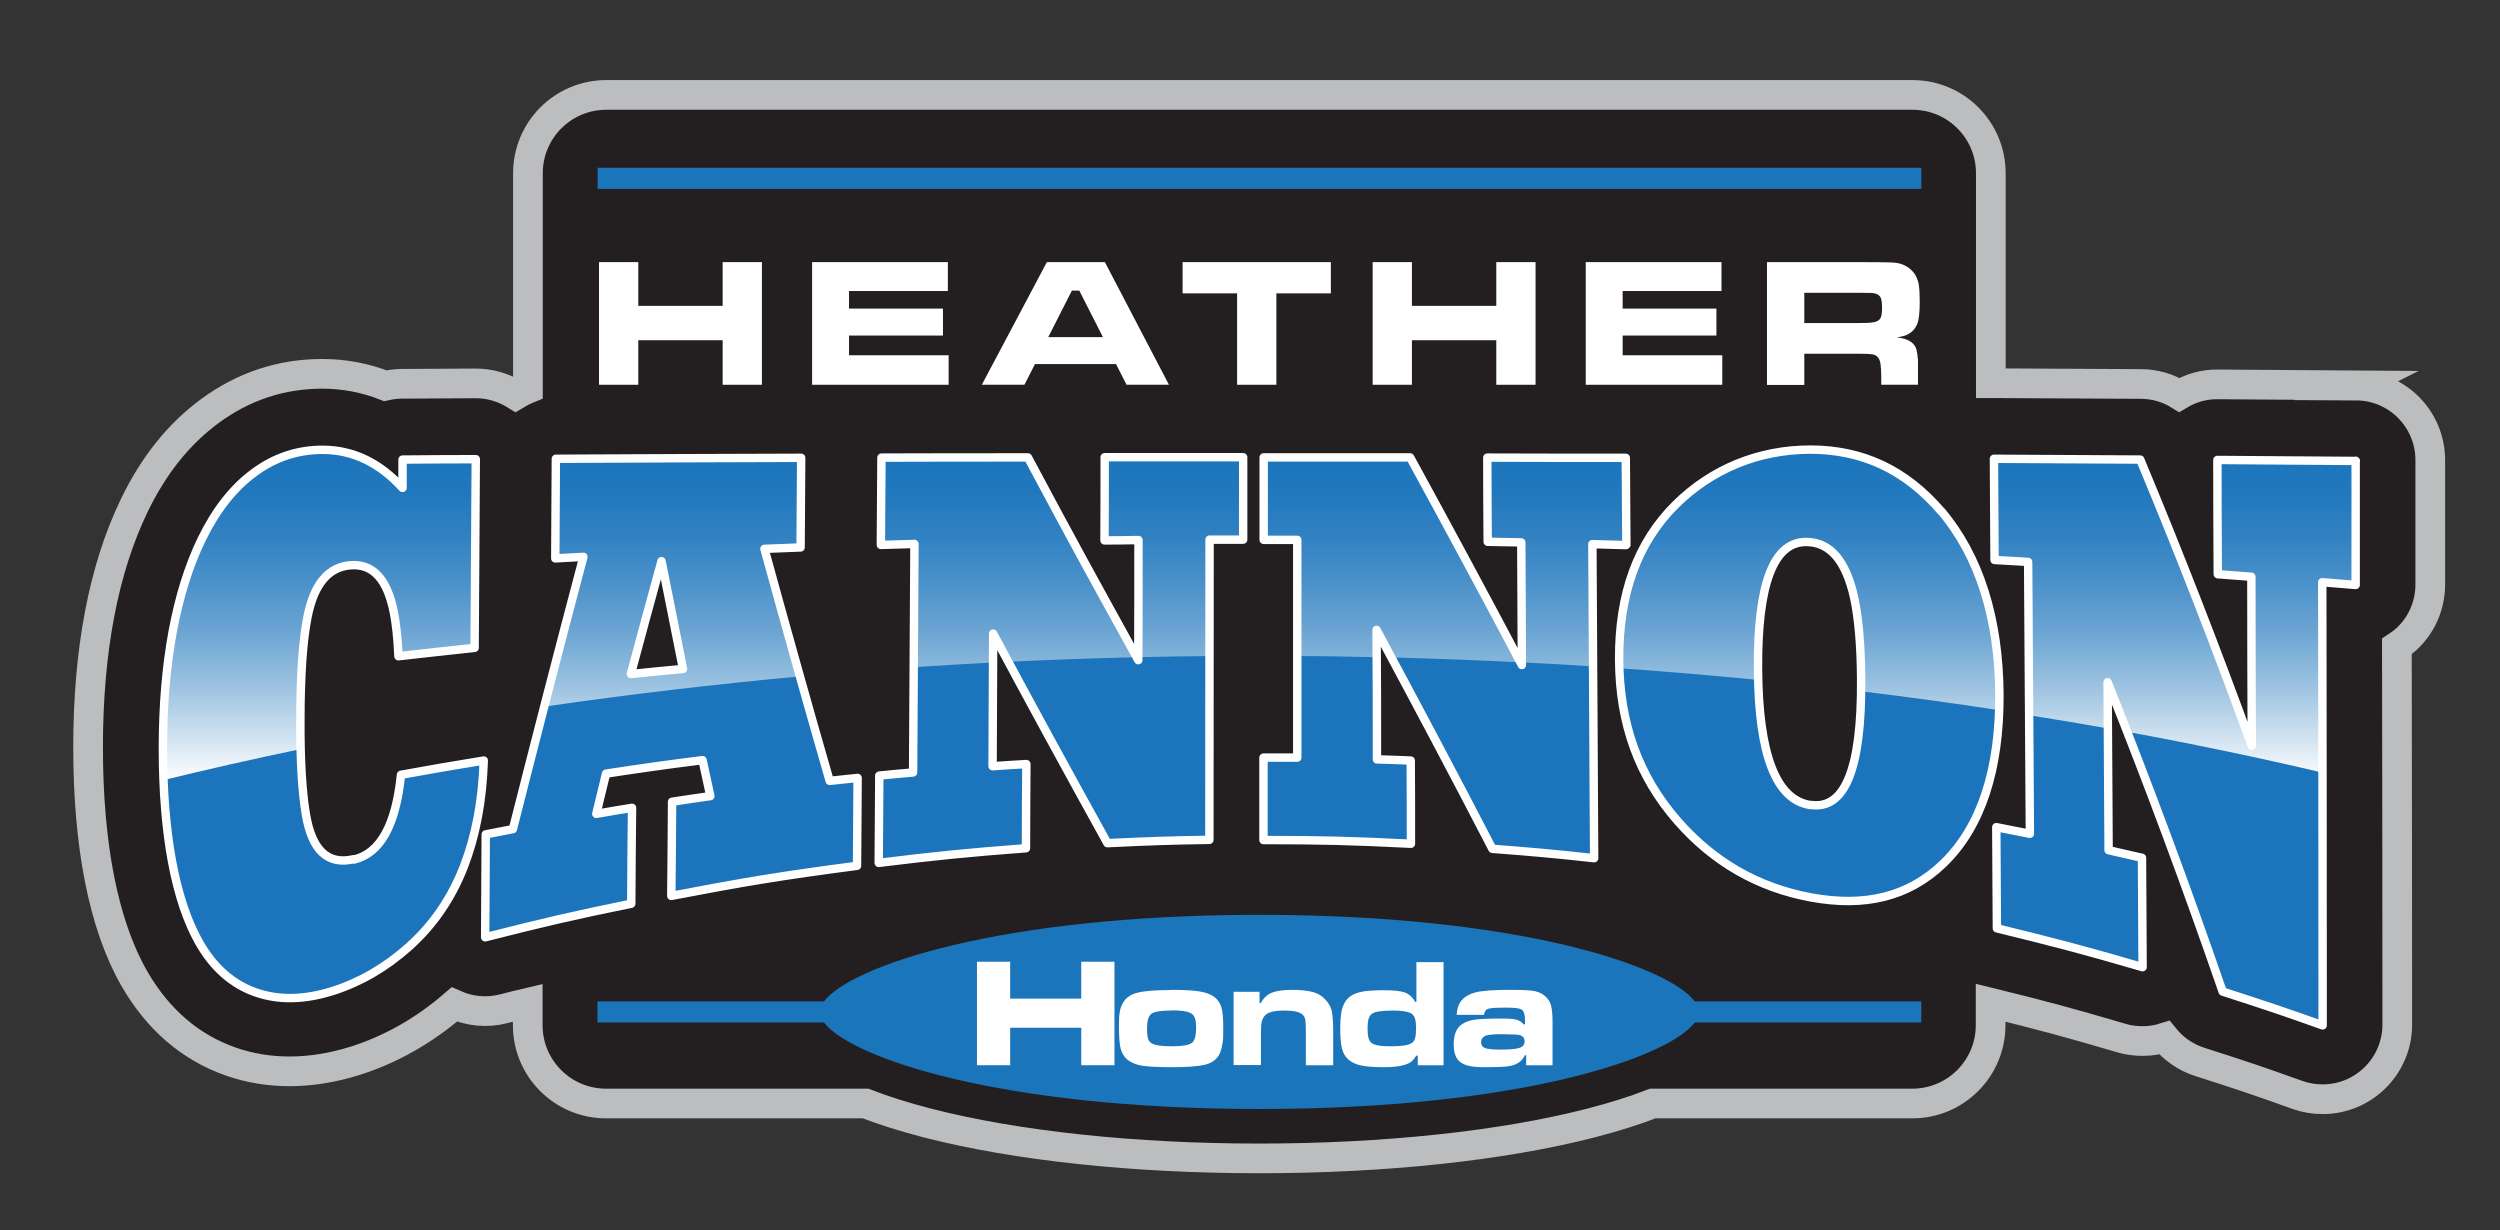 <?xml version="1.0" encoding="UTF-8"?>
<svg id="Layer_2" data-name="Layer 2" xmlns="http://www.w3.org/2000/svg" xmlns:xlink="http://www.w3.org/1999/xlink" viewBox="0 0 128 63">
  <rect x="0" y="0" width="128" height="63" fill="#333333" stroke="none"/>
  <defs>
    <style>
      .cls-1 {
        fill: #fff;
      }

      .cls-2 {
        fill: #1b75bb;
      }

      .cls-3 {
        stroke: #bbbdbf;
        stroke-miterlimit: 10;
        stroke-width: 1.52px;
      }

      .cls-3, .cls-4, .cls-5 {
        fill: none;
      }

      .cls-6 {
        clip-path: url(#clippath);
      }

      .cls-7 {
        fill: url(#linear-gradient);
      }

      .cls-8 {
        fill: #231f20;
      }

      .cls-5 {
        stroke: #fff;
        stroke-linecap: round;
        stroke-linejoin: round;
        stroke-width: .43px;
      }

      .cls-9 {
        fill: #1c75bc;
      }
    </style>
    <clipPath id="clippath">
      <path class="cls-4" d="M102.13,28.68c.69,.04,1.03,.06,1.72,.1,.02,2.61,.03,5.23,.05,7.84,1.36,.22,2.71,.44,4.04,.68,0-.71,0-1.47-.01-2.35,.33,.84,.66,1.68,.99,2.52,3.43,.63,6.77,1.33,10,2.09,0-3.25,0-6.49,0-9.74,.69,.06,1.03,.08,1.71,.14v-6.36c-2.84-.02-4.25-.03-7.09-.05,0,2.34,.01,3.51,.02,5.85,.69,.05,1.03,.08,1.72,.13,0,3.46,.01,5.19,.02,8.65-1.79-4.93-3.69-9.81-5.71-14.65-3-.02-4.5-.02-7.49-.04,.01,2.07,.02,3.11,.03,5.18m-68.26,.06c.44,2.23,.66,3.33,1.1,5.52-1.07,.1-1.6,.15-2.67,.26,.63-2.34,.94-3.5,1.57-5.78m-5.41-5.24c-.01,2.04-.02,3.06-.03,5.1,.58-.03,.86-.05,1.44-.08-.68,2.56-1.34,5.11-2,7.67,4.26-.62,8.64-1.14,13.11-1.55-.61-2.18-1.22-4.36-1.82-6.54,.73-.03,1.1-.04,1.83-.07,.01-1.84,.02-2.75,.03-4.59-4.18,.01-8.37,.03-12.56,.05m16.68-.06c-.01,1.79-.02,2.68-.03,4.47,.69-.02,1.03-.03,1.72-.05-.02,2.55-.03,4.41-.04,6.32,1.35-.09,2.7-.17,4.06-.24,0-.46,0-.95,0-1.5,.26,.49,.53,.97,.79,1.46,2.16-.1,4.35-.18,6.55-.23-2.22-4.02-3.35-6.07-5.57-10.25-3,0-4.5,0-7.5,.02m31.03,4.29c.69,.01,1.03,.02,1.72,.03,.01,2.48,.02,3.74,.03,6.17,1.23,.06,2.45,.13,3.66,.21-.01-2.1-.02-4.2-.04-6.3,.69,.02,1.03,.03,1.72,.05-.01-1.78-.02-2.67-.03-4.45-2.84,0-4.26,0-7.09-.01,0,1.72,.01,2.58,.02,4.31m-11.46-.1c.69,0,1.03,0,1.72,0,0,2.41,0,4.16,0,5.97,1.36,0,2.72,.03,4.07,.06,0-.44,0-.91,0-1.44,.26,.48,.52,.97,.78,1.45,2.21,.06,4.41,.14,6.58,.25-1.86-3.52-3.75-7.02-5.66-10.51-3,0-4.5,0-7.5,0,0,1.69,0,2.53,0,4.21m-8.12-4.21c0,1.7,0,2.55-.01,4.26,.69,0,1.04-.01,1.73-.02,0,2.41,0,3.64-.01,6.01,1.22-.03,2.44-.05,3.67-.06,0-1.99,0-3.98,0-5.97,.69,0,1.03,0,1.72,0,0-1.69,0-2.53,0-4.22-2.84,0-4.26,0-7.09,0m-43.59,.77c-1.08,.79-1.97,1.94-2.69,3.42-1.31,2.71-1.98,6.35-1.98,10.7,0,.57,.01,1.12,.03,1.66,2.29-.56,4.64-1.09,7.03-1.59-.01-.47-.02-.97-.01-1.51,0-2.35,.13-4.11,.36-5.27,.33-1.7,1.07-2.59,2.23-2.67,1.14-.07,1.86,.74,2.19,2.39,.11,.55,.19,1.31,.24,2.27,1.56-.18,2.34-.26,3.89-.43,.02-3.86,.04-5.8,.06-9.66-1.5,0-2.25,.01-3.75,.02,0,.58,0,.87,0,1.45-1.17-1.28-2.53-1.95-4.09-1.95-1.26,0-2.43,.37-3.51,1.17m72.78,1.67c-1.93,1.92-2.9,4.54-2.88,7.93,0,.15,0,.3,.01,.44,2.4,.17,4.77,.37,7.11,.6,0-.19-.01-.37-.01-.56-.03-4.4,.81-6.58,2.54-6.51,1.17,.04,1.95,.97,2.37,2.79,.23,1.03,.36,2.46,.37,4.27,0,.2,0,.4,0,.59,2.39,.29,4.76,.61,7.08,.97,0-.27,.01-.54,.01-.82-.03-3.88-1.02-7.07-2.98-9.37-1.84-2.15-4.07-3.16-6.7-3.16s-5.05,.98-6.91,2.83"/>
    </clipPath>
    <linearGradient id="linear-gradient" x1="-117.02" y1="258.14" x2="-116.59" y2="258.14" gradientTransform="translate(10069.42 -4495.74) rotate(-90) scale(38.76 -38.76)" gradientUnits="userSpaceOnUse">
      <stop offset="0" stop-color="#fff"/>
      <stop offset="0" stop-color="#fff"/>
      <stop offset=".14" stop-color="#cee1f0"/>
      <stop offset=".3" stop-color="#99c1e0"/>
      <stop offset=".46" stop-color="#6ca5d3"/>
      <stop offset=".62" stop-color="#4990c9"/>
      <stop offset=".76" stop-color="#3081c2"/>
      <stop offset=".89" stop-color="#2178bd"/>
      <stop offset="1" stop-color="#1c75bc"/>
      <stop offset="1" stop-color="#1c75bc"/>
    </linearGradient>
  </defs>
  <path class="cls-8" d="M120.66,19.79c-2.84-.02-4.26-.03-7.1-.05-.69,0-1.38,.18-1.98,.54-.58-.36-1.26-.56-1.97-.56-3-.02-4.5-.02-7.5-.04,0,0-.01,0-.02,0-.05,0-.11,0-.16,0V8.93c0-2.22-1.8-4.01-4.01-4.01H31.04c-2.22,0-4.01,1.8-4.01,4.01v11.04c-.22,.09-.43,.19-.63,.32-.61-.38-1.31-.59-2.04-.59,0,0-.01,0-.02,0l-3.75,.02c-.29,0-.58,.04-.85,.1-1.02-.4-2.1-.61-3.23-.61-2.1,0-4.04,.64-5.77,1.91-1.58,1.16-2.88,2.78-3.87,4.83-1.57,3.25-2.36,7.41-2.36,12.37s.77,9.05,2.36,11.83c1.2,2.09,2.86,3.53,4.94,4.26,1.95,.69,4.09,.67,6.35-.03,1.84-.57,3.55-1.55,5.1-2.89,.78,.35,1.67,.44,2.52,.22,.44-.11,.85-.22,1.24-.31v1.15c0,2.22,1.8,4.01,4.01,4.01h13.3c.92,.36,1.97,.69,3.16,1,4.55,1.17,10.58,1.81,16.98,1.81s12.43-.64,16.98-1.81c1.19-.31,2.24-.64,3.16-1h13.29c2.22,0,4.01-1.8,4.01-4.01v-1.15c2.56,.63,3.99,1.01,6.7,1.81,.73,.21,1.49,.2,2.2-.02,.46,.58,1.09,1.01,1.81,1.24,2.04,.65,3.02,.98,5,1.69,.42,.15,.85,.22,1.28,.22,.78,0,1.55-.24,2.21-.7,1.01-.72,1.62-1.88,1.62-3.12l-.02-19.36c.17-.11,.33-.24,.48-.37,.79-.72,1.23-1.74,1.23-2.81v-6.36c0-2.1-1.69-3.81-3.79-3.82Z"/>
  <path class="cls-3" d="M120.66,19.73c-2.84-.02-4.26-.03-7.1-.05-.7-.01-1.38,.18-1.98,.54-.58-.36-1.26-.56-1.97-.56-3-.02-4.5-.02-7.5-.04-.06,0-.12,0-.18,0V8.87c0-2.22-1.8-4.01-4.01-4.01H31.04c-2.22,0-4.01,1.8-4.01,4.01v11.03c-.22,.09-.43,.2-.63,.32-.61-.38-1.31-.59-2.04-.59h-.02l-3.76,.02c-.29,0-.57,.04-.85,.1-1.02-.4-2.1-.61-3.23-.61-2.1,0-4.04,.64-5.76,1.91-1.58,1.16-2.88,2.78-3.87,4.84-1.57,3.25-2.36,7.41-2.36,12.37s.77,9.05,2.36,11.83c1.2,2.09,2.86,3.53,4.94,4.26,1.94,.68,4.1,.67,6.35-.03,1.84-.58,3.55-1.55,5.1-2.89,.78,.35,1.67,.44,2.52,.22,.44-.11,.85-.22,1.24-.31v1.15c0,2.22,1.8,4.01,4.01,4.01h13.29c.92,.36,1.98,.69,3.17,1,4.55,1.17,10.58,1.81,16.98,1.81s12.43-.64,16.98-1.81c1.19-.31,2.25-.64,3.17-1h13.29c2.22,0,4.01-1.8,4.01-4.01v-1.15c2.56,.63,3.99,1.01,6.7,1.81,.36,.11,.73,.15,1.1,.15,.38,0,.75-.06,1.1-.17,.46,.57,1.09,1.01,1.81,1.24,2.04,.65,3.02,.98,5,1.69,.42,.15,.85,.22,1.28,.22h.03c2.1-.01,3.8-1.72,3.8-3.82,0-.06,0-.13,0-.19,0-6.39-.01-12.78-.02-19.17,.17-.11,.33-.24,.48-.37,.79-.72,1.23-1.74,1.23-2.81v-6.36c0-2.1-1.69-3.81-3.79-3.82Z"/>
  <g>
    <polygon class="cls-1" points="30.67 13.42 32.68 13.42 32.68 15.66 37 15.66 37 13.42 39.01 13.42 39.01 19.7 37 19.7 37 17.42 32.68 17.42 32.68 19.7 30.67 19.7 30.67 13.42"/>
    <polygon class="cls-1" points="41.58 13.42 48.53 13.42 48.53 14.9 43.47 14.9 43.47 15.8 48.28 15.8 48.28 17.18 43.47 17.18 43.47 18.19 48.57 18.19 48.57 19.7 41.58 19.7 41.58 13.42"/>
    <path class="cls-1" d="M57.68,19.7l-.54-1.06h-4.15l-.54,1.06h-2.18l3.33-6.28h2.97l3.28,6.28h-2.17Zm-1.21-2.44l-1.21-2.38h-.38l-1.21,2.38h2.8Z"/>
    <polygon class="cls-1" points="60.55 13.42 68.14 13.42 68.14 15.02 65.35 15.02 65.35 19.7 63.34 19.7 63.34 15.02 60.55 15.02 60.55 13.42"/>
    <polygon class="cls-1" points="70.28 13.42 72.29 13.42 72.29 15.66 76.61 15.66 76.61 13.42 78.62 13.42 78.62 19.7 76.61 19.7 76.61 17.42 72.29 17.42 72.29 19.7 70.28 19.7 70.28 13.42"/>
    <polygon class="cls-1" points="81.19 13.42 88.14 13.42 88.14 14.9 83.08 14.9 83.08 15.8 87.88 15.8 87.88 17.18 83.08 17.18 83.08 18.19 88.18 18.19 88.18 19.7 81.19 19.7 81.19 13.42"/>
    <path class="cls-1" d="M90.47,19.7v-6.28h4.62c1.09,0,1.74,.01,1.93,.03,.22,.02,.43,.09,.61,.2,.18,.11,.32,.25,.43,.42,.1,.18,.17,.37,.19,.57,.03,.23,.04,.51,.04,.83,0,.51-.04,.87-.11,1.07-.11,.3-.31,.51-.61,.63-.1,.04-.25,.07-.46,.11,.4,.03,.69,.15,.86,.34,.08,.09,.13,.19,.16,.31,.03,.11,.05,.28,.07,.5,0,.11,0,.34,0,.69v.58h-1.88v-.34c0-.37-.02-.64-.05-.8-.05-.23-.17-.37-.37-.41-.13-.03-.41-.04-.83-.04h-2.69v1.6h-1.91Zm1.91-3.16h2.69c.4,0,.64-.01,.71-.02,.27-.02,.44-.1,.51-.25,.05-.1,.07-.28,.07-.53,0-.21-.02-.37-.06-.48-.06-.15-.22-.24-.46-.26-.09,0-.34-.01-.77-.01h-2.69v1.55Z"/>
  </g>
  <rect class="cls-2" x="30.6" y="8.59" width="67.77" height="1.08"/>
  <path class="cls-2" d="M98.37,51.27h-11.6c-1.35-1.79-8.94-4.43-22.29-4.43s-20.94,2.64-22.29,4.43h-11.6v1.08h11.6c1.34,1.79,8.94,4.43,22.29,4.43s20.95-2.64,22.29-4.43h11.6v-1.08Z"/>
  <g>
    <path class="cls-1" d="M50.02,49.24h1.7v1.89h3.64v-1.89h1.7v5.3h-1.7v-1.92h-3.64v1.92h-1.7v-5.3Z"/>
    <path class="cls-1" d="M59.98,50.68c.64,0,1.12,.03,1.43,.08,.32,.05,.56,.14,.74,.27,.19,.13,.31,.31,.38,.53s.1,.56,.1,1.03c0,.35,0,.61-.03,.79s-.06,.33-.11,.47c-.13,.35-.41,.58-.82,.67-.34,.08-.91,.12-1.7,.12-.7,0-1.2-.03-1.51-.08-.3-.05-.54-.15-.73-.3-.17-.14-.29-.33-.35-.56-.06-.23-.09-.62-.09-1.16,0-.31,.01-.55,.04-.71,.02-.16,.07-.31,.14-.44,.14-.27,.38-.46,.72-.55,.34-.1,.93-.15,1.76-.15Zm.01,1.06c-.47,0-.78,.04-.94,.11-.12,.05-.2,.14-.25,.27s-.07,.31-.07,.56,.02,.42,.06,.53c.04,.11,.12,.19,.24,.24,.18,.08,.5,.12,.97,.12,.53,0,.87-.06,1.02-.17,.15-.11,.22-.37,.22-.76,0-.25-.02-.43-.07-.54-.05-.11-.13-.2-.25-.25-.18-.08-.48-.12-.92-.12Z"/>
    <path class="cls-1" d="M63.17,50.78h1.32v.57h.07c.13-.25,.31-.42,.55-.52,.24-.1,.59-.15,1.04-.15s.8,.04,1.06,.11c.26,.07,.47,.19,.63,.37,.17,.18,.29,.37,.34,.58s.08,.58,.08,1.09v1.71h-1.4v-1.71c0-.3-.01-.51-.03-.62-.02-.11-.07-.2-.15-.27-.14-.13-.45-.2-.94-.2s-.81,.08-.97,.25c-.09,.09-.14,.2-.17,.33s-.04,.37-.04,.71v1.5h-1.4v-3.76Z"/>
    <path class="cls-1" d="M73.91,49.24v5.3h-1.32v-.49h-.08c-.1,.17-.21,.29-.33,.36-.26,.15-.7,.23-1.33,.23-.51,0-.9-.03-1.17-.09-.27-.06-.49-.16-.65-.31-.16-.14-.26-.32-.32-.55-.06-.23-.09-.58-.09-1.04,0-.32,.02-.58,.05-.78,.03-.2,.09-.37,.17-.52,.15-.28,.41-.46,.78-.55,.27-.07,.69-.1,1.26-.1,.49,0,.85,.04,1.06,.12,.21,.08,.39,.24,.52,.48h.06v-2.04h1.4Zm-2.59,2.5c-.55,0-.91,.05-1.07,.16-.16,.11-.23,.34-.23,.72,0,.28,.02,.48,.07,.6s.13,.2,.26,.25c.17,.07,.46,.1,.88,.1,.52,0,.87-.05,1.04-.16,.09-.05,.15-.13,.18-.25,.04-.11,.05-.28,.05-.5,0-.26-.02-.44-.07-.56-.05-.12-.13-.2-.25-.25-.17-.07-.46-.11-.87-.11Z"/>
    <path class="cls-1" d="M75.98,51.96h-1.4c.02-.29,.08-.51,.19-.66,.17-.24,.43-.4,.78-.49s.95-.13,1.79-.13c.62,0,1.04,.02,1.26,.07s.42,.15,.57,.31c.12,.12,.21,.27,.25,.45,.04,.17,.07,.43,.07,.77v2.26h-1.35v-.51h-.07c-.1,.22-.27,.38-.49,.47-.12,.05-.29,.09-.5,.11s-.56,.03-1.02,.03c-.38,0-.67-.02-.87-.07-.2-.05-.37-.13-.49-.25-.18-.17-.27-.46-.27-.85,0-.44,.11-.75,.32-.95,.17-.15,.4-.25,.67-.3s.79-.07,1.54-.07c.32,0,.55,.02,.69,.06s.26,.12,.37,.24h.06v-.2c0-.29-.05-.48-.16-.55-.11-.08-.38-.11-.8-.11-.5,0-.82,.02-.93,.06s-.19,.14-.21,.32Zm.94,.99c-.47,0-.77,.03-.88,.09-.14,.07-.21,.17-.21,.31,0,.15,.07,.26,.2,.31s.39,.08,.77,.08c.49,0,.82-.03,1-.09s.26-.17,.26-.34c0-.15-.08-.25-.23-.31-.07-.03-.38-.04-.92-.05Z"/>
  </g>
  <path class="cls-9" d="M18.11,43.99c-1.33,.31-2.14-.45-2.45-2.3-.19-1.13-.29-2.74-.28-4.81,0-2.35,.13-4.11,.36-5.27,.33-1.7,1.07-2.59,2.23-2.67,1.14-.08,1.86,.74,2.19,2.39,.11,.55,.2,1.31,.24,2.27,1.56-.18,2.34-.26,3.9-.43,.02-3.86,.04-5.8,.06-9.66-1.5,0-2.25,.01-3.75,.02,0,.58,0,.87,0,1.45-1.17-1.28-2.53-1.95-4.09-1.95-1.26,0-2.43,.37-3.51,1.17-1.08,.79-1.97,1.94-2.69,3.42-1.31,2.71-1.98,6.35-1.98,10.7s.63,7.78,1.86,9.94c.73,1.28,1.69,2.13,2.89,2.55,1.2,.42,2.51,.38,3.94-.07,1.42-.45,2.72-1.21,3.91-2.27,1.24-1.11,2.18-2.48,2.81-4.1,.6-1.55,.95-3.34,1.02-5.43-1.7,.28-2.55,.42-4.24,.73-.26,2.57-1.06,4.02-2.41,4.34m21.05-15.89c.73-.03,1.1-.04,1.83-.07,.01-1.84,.02-2.75,.03-4.59-4.18,.01-8.37,.03-12.56,.05-.01,2.04-.02,3.06-.03,5.1,.58-.03,.86-.05,1.44-.08-1.23,4.64-2.43,9.28-3.61,13.94-.56,.11-.83,.16-1.39,.27-.01,2.11-.02,3.16-.03,5.27,2.99-.76,4.48-1.11,7.48-1.72,.01-1.96,.02-2.95,.04-4.91-.73,.12-1.1,.18-1.83,.31,.2-.83,.3-1.24,.5-2.06,1.98-.3,2.96-.44,4.94-.69,.16,.74,.24,1.1,.4,1.84-.79,.11-1.18,.17-1.96,.29-.01,1.93-.02,2.89-.04,4.82,3.8-.73,5.7-1.04,9.51-1.54,.01-1.8,.02-2.7,.03-4.5-.57,.06-.86,.09-1.43,.15-1.14-3.95-2.25-7.91-3.34-11.88m-6.86,6.41c.63-2.34,.94-3.5,1.57-5.78,.44,2.23,.66,3.33,1.1,5.52-1.07,.1-1.6,.15-2.67,.26m24.27-6.84c.69,0,1.03-.01,1.72-.02,0,2.46,0,3.69-.01,6.15-2.27-4.11-3.4-6.16-5.65-10.38-3,0-4.5,0-7.5,.01-.01,1.79-.02,2.68-.03,4.47,.69-.02,1.03-.03,1.72-.05-.03,4.68-.04,7.02-.07,11.7-.69,.06-1.04,.09-1.73,.16-.01,1.79-.02,2.68-.03,4.47,3.01-.37,4.52-.52,7.54-.75,0-1.72,.01-2.59,.02-4.31-.69,.04-1.04,.06-1.73,.11,.01-2.72,.02-4.07,.03-6.79,1.92,3.59,3.88,7.17,5.85,10.73,2.09-.1,3.13-.14,5.22-.17,0-5.12,.01-10.25,.01-15.37,.69,0,1.03,0,1.72,0,0-1.69,0-2.53,0-4.22-2.84,0-4.26,0-7.09,0,0,1.7,0,2.55-.01,4.26m26.7,.22c-.01-1.78-.02-2.67-.03-4.45-2.84,0-4.26,0-7.09-.01,0,1.72,.01,2.58,.02,4.31,.69,.01,1.03,.02,1.72,.03,.01,2.51,.02,3.77,.03,6.28-1.88-3.56-3.79-7.1-5.72-10.63-3,0-4.5,0-7.5,0,0,1.69,0,2.53,0,4.22,.69,0,1.03,0,1.72,0,0,4.46,0,6.69,0,11.15-.69,0-1.04,0-1.73,0v4.22c3.02,0,4.53,.04,7.55,.19,0-1.7,0-2.55-.01-4.26-.69-.03-1.04-.04-1.73-.06,0-2.65,0-3.98-.02-6.63,2,3.72,3.99,7.46,5.93,11.21,2.09,.16,3.13,.25,5.21,.48-.03-5.36-.06-10.72-.09-16.08,.69,.02,1.04,.03,1.72,.05m16.12-1.71c-1.84-2.15-4.07-3.16-6.7-3.16s-5.05,.98-6.91,2.83c-1.93,1.92-2.9,4.54-2.88,7.93,.02,3.29,1.01,5.98,2.98,8.24,1.84,2.11,4.13,3.43,6.85,3.93,2.73,.5,4.98-.01,6.78-1.75,1.92-1.86,2.88-4.8,2.86-8.66-.03-3.88-1.03-7.07-2.98-9.37m-6.69,15.04c-1.76-.26-2.66-2.56-2.69-6.96-.03-4.4,.81-6.58,2.54-6.51,1.17,.04,1.95,.97,2.37,2.79,.23,1.03,.36,2.46,.37,4.27,.03,4.54-.83,6.66-2.58,6.4m27.92-17.62c-2.84-.02-4.26-.03-7.09-.05,0,2.34,.01,3.51,.02,5.85,.69,.05,1.03,.08,1.72,.13,0,3.46,.01,5.19,.02,8.65-1.79-4.92-3.69-9.81-5.71-14.65-3-.02-4.5-.02-7.49-.04,.01,2.07,.02,3.11,.03,5.18,.69,.04,1.03,.06,1.72,.1,.03,4.64,.06,9.28,.09,13.92-.69-.14-1.03-.2-1.72-.34,.01,2.07,.02,3.11,.03,5.18,2.99,.73,4.48,1.12,7.46,1.99-.01-2.24-.02-3.36-.03-5.6-.68-.16-1.03-.23-1.71-.39-.02-3.44-.03-5.16-.05-8.6,2.09,5.23,4.05,10.51,5.89,15.84,2.05,.66,3.07,1,5.12,1.73,0-7.56-.01-15.12-.02-22.69,.69,.06,1.03,.08,1.71,.14v-6.36Z"/>
  <g>
    <g class="cls-6">
      <rect class="cls-7" x="8.33" y="23.02" width="112.3" height="16.94"/>
    </g>
    <path class="cls-5" d="M18.11,43.99c-1.33,.31-2.14-.45-2.45-2.3-.19-1.13-.29-2.74-.28-4.81,0-2.35,.13-4.11,.36-5.27,.33-1.7,1.07-2.59,2.23-2.67,1.14-.08,1.86,.74,2.19,2.39,.11,.55,.2,1.31,.24,2.27,1.56-.18,2.34-.26,3.9-.43,.02-3.86,.04-5.8,.06-9.66-1.5,0-2.25,.01-3.75,.02,0,.58,0,.87,0,1.45-1.17-1.28-2.53-1.95-4.09-1.95-1.26,0-2.43,.37-3.51,1.17-1.08,.79-1.97,1.94-2.69,3.42-1.31,2.71-1.98,6.35-1.98,10.7s.63,7.78,1.86,9.94c.73,1.28,1.69,2.13,2.89,2.55,1.2,.42,2.51,.38,3.94-.07,1.42-.45,2.72-1.21,3.91-2.27,1.24-1.11,2.18-2.48,2.81-4.1,.6-1.55,.95-3.34,1.02-5.43-1.7,.28-2.55,.42-4.24,.73-.26,2.57-1.06,4.02-2.41,4.34Zm21.05-15.89c.73-.03,1.1-.04,1.83-.07,.01-1.84,.02-2.75,.03-4.59-4.18,.01-8.37,.03-12.56,.05-.01,2.04-.02,3.06-.03,5.1,.58-.03,.86-.05,1.44-.08-1.23,4.64-2.43,9.28-3.61,13.94-.56,.11-.83,.16-1.39,.27-.01,2.11-.02,3.16-.03,5.27,2.99-.76,4.48-1.11,7.48-1.72,.01-1.96,.02-2.95,.04-4.91-.73,.12-1.1,.18-1.83,.31,.2-.83,.3-1.24,.5-2.06,1.98-.3,2.96-.44,4.94-.69,.16,.74,.24,1.1,.4,1.84-.79,.11-1.18,.17-1.96,.29-.01,1.93-.02,2.89-.04,4.82,3.8-.73,5.7-1.04,9.51-1.54,.01-1.8,.02-2.7,.03-4.5-.57,.06-.86,.09-1.43,.15-1.14-3.95-2.25-7.91-3.34-11.88Zm-6.86,6.41c.63-2.34,.94-3.5,1.57-5.78,.44,2.23,.66,3.33,1.1,5.52-1.07,.1-1.6,.15-2.67,.26Zm24.27-6.84c.69,0,1.03-.01,1.72-.02,0,2.46,0,3.69-.01,6.15-2.27-4.11-3.4-6.16-5.65-10.38-3,0-4.5,0-7.5,.01-.01,1.79-.02,2.68-.03,4.47,.69-.02,1.03-.03,1.72-.05-.03,4.68-.04,7.02-.07,11.7-.69,.06-1.04,.09-1.73,.16-.01,1.79-.02,2.68-.03,4.47,3.01-.37,4.52-.52,7.54-.75,0-1.72,.01-2.59,.02-4.31-.69,.04-1.04,.06-1.73,.11,.01-2.72,.02-4.07,.03-6.79,1.92,3.59,3.88,7.17,5.85,10.73,2.09-.1,3.13-.14,5.22-.17,0-5.12,.01-10.25,.01-15.37,.69,0,1.03,0,1.72,0,0-1.69,0-2.53,0-4.22-2.84,0-4.26,0-7.09,0,0,1.7,0,2.55-.01,4.26Zm26.7,.22c-.01-1.78-.02-2.67-.03-4.45-2.84,0-4.26,0-7.09-.01,0,1.72,.01,2.58,.02,4.31,.69,.01,1.03,.02,1.72,.03,.01,2.51,.02,3.77,.03,6.28-1.88-3.56-3.79-7.1-5.72-10.63-3,0-4.5,0-7.5,0,0,1.69,0,2.53,0,4.22,.69,0,1.03,0,1.72,0,0,4.46,0,6.69,0,11.15-.69,0-1.04,0-1.73,0v4.22c3.02,0,4.53,.04,7.55,.19,0-1.7,0-2.55-.01-4.26-.69-.03-1.04-.04-1.73-.06,0-2.65,0-3.98-.02-6.63,2,3.72,3.99,7.46,5.93,11.21,2.09,.16,3.13,.25,5.21,.48-.03-5.36-.06-10.72-.09-16.08,.69,.02,1.04,.03,1.72,.05Zm16.12-1.71c-1.84-2.15-4.07-3.16-6.7-3.16s-5.05,.98-6.91,2.83c-1.93,1.92-2.9,4.54-2.88,7.93,.02,3.29,1.01,5.98,2.98,8.24,1.84,2.11,4.13,3.43,6.85,3.93,2.73,.5,4.98-.01,6.78-1.75,1.92-1.86,2.88-4.8,2.86-8.66-.03-3.88-1.03-7.07-2.98-9.37Zm-6.69,15.04c-1.76-.26-2.66-2.56-2.69-6.96-.03-4.4,.81-6.58,2.54-6.51,1.17,.04,1.95,.97,2.37,2.79,.23,1.03,.36,2.46,.37,4.27,.03,4.54-.83,6.66-2.58,6.4Zm27.92-17.62c-2.84-.02-4.26-.03-7.09-.05,0,2.34,.01,3.51,.02,5.85,.69,.05,1.03,.08,1.72,.13,0,3.46,.01,5.19,.02,8.65-1.79-4.92-3.69-9.81-5.71-14.65-3-.02-4.5-.02-7.49-.04,.01,2.07,.02,3.11,.03,5.18,.69,.04,1.03,.06,1.72,.1,.03,4.64,.06,9.28,.09,13.92-.69-.14-1.03-.2-1.72-.34,.01,2.07,.02,3.11,.03,5.18,2.99,.73,4.48,1.12,7.46,1.99-.01-2.24-.02-3.36-.03-5.6-.68-.16-1.03-.23-1.71-.39-.02-3.44-.03-5.16-.05-8.6,2.09,5.23,4.05,10.51,5.89,15.84,2.05,.66,3.07,1,5.12,1.73,0-7.56-.01-15.12-.02-22.69,.69,.06,1.03,.08,1.71,.14v-6.36Z"/>
  </g>
</svg>